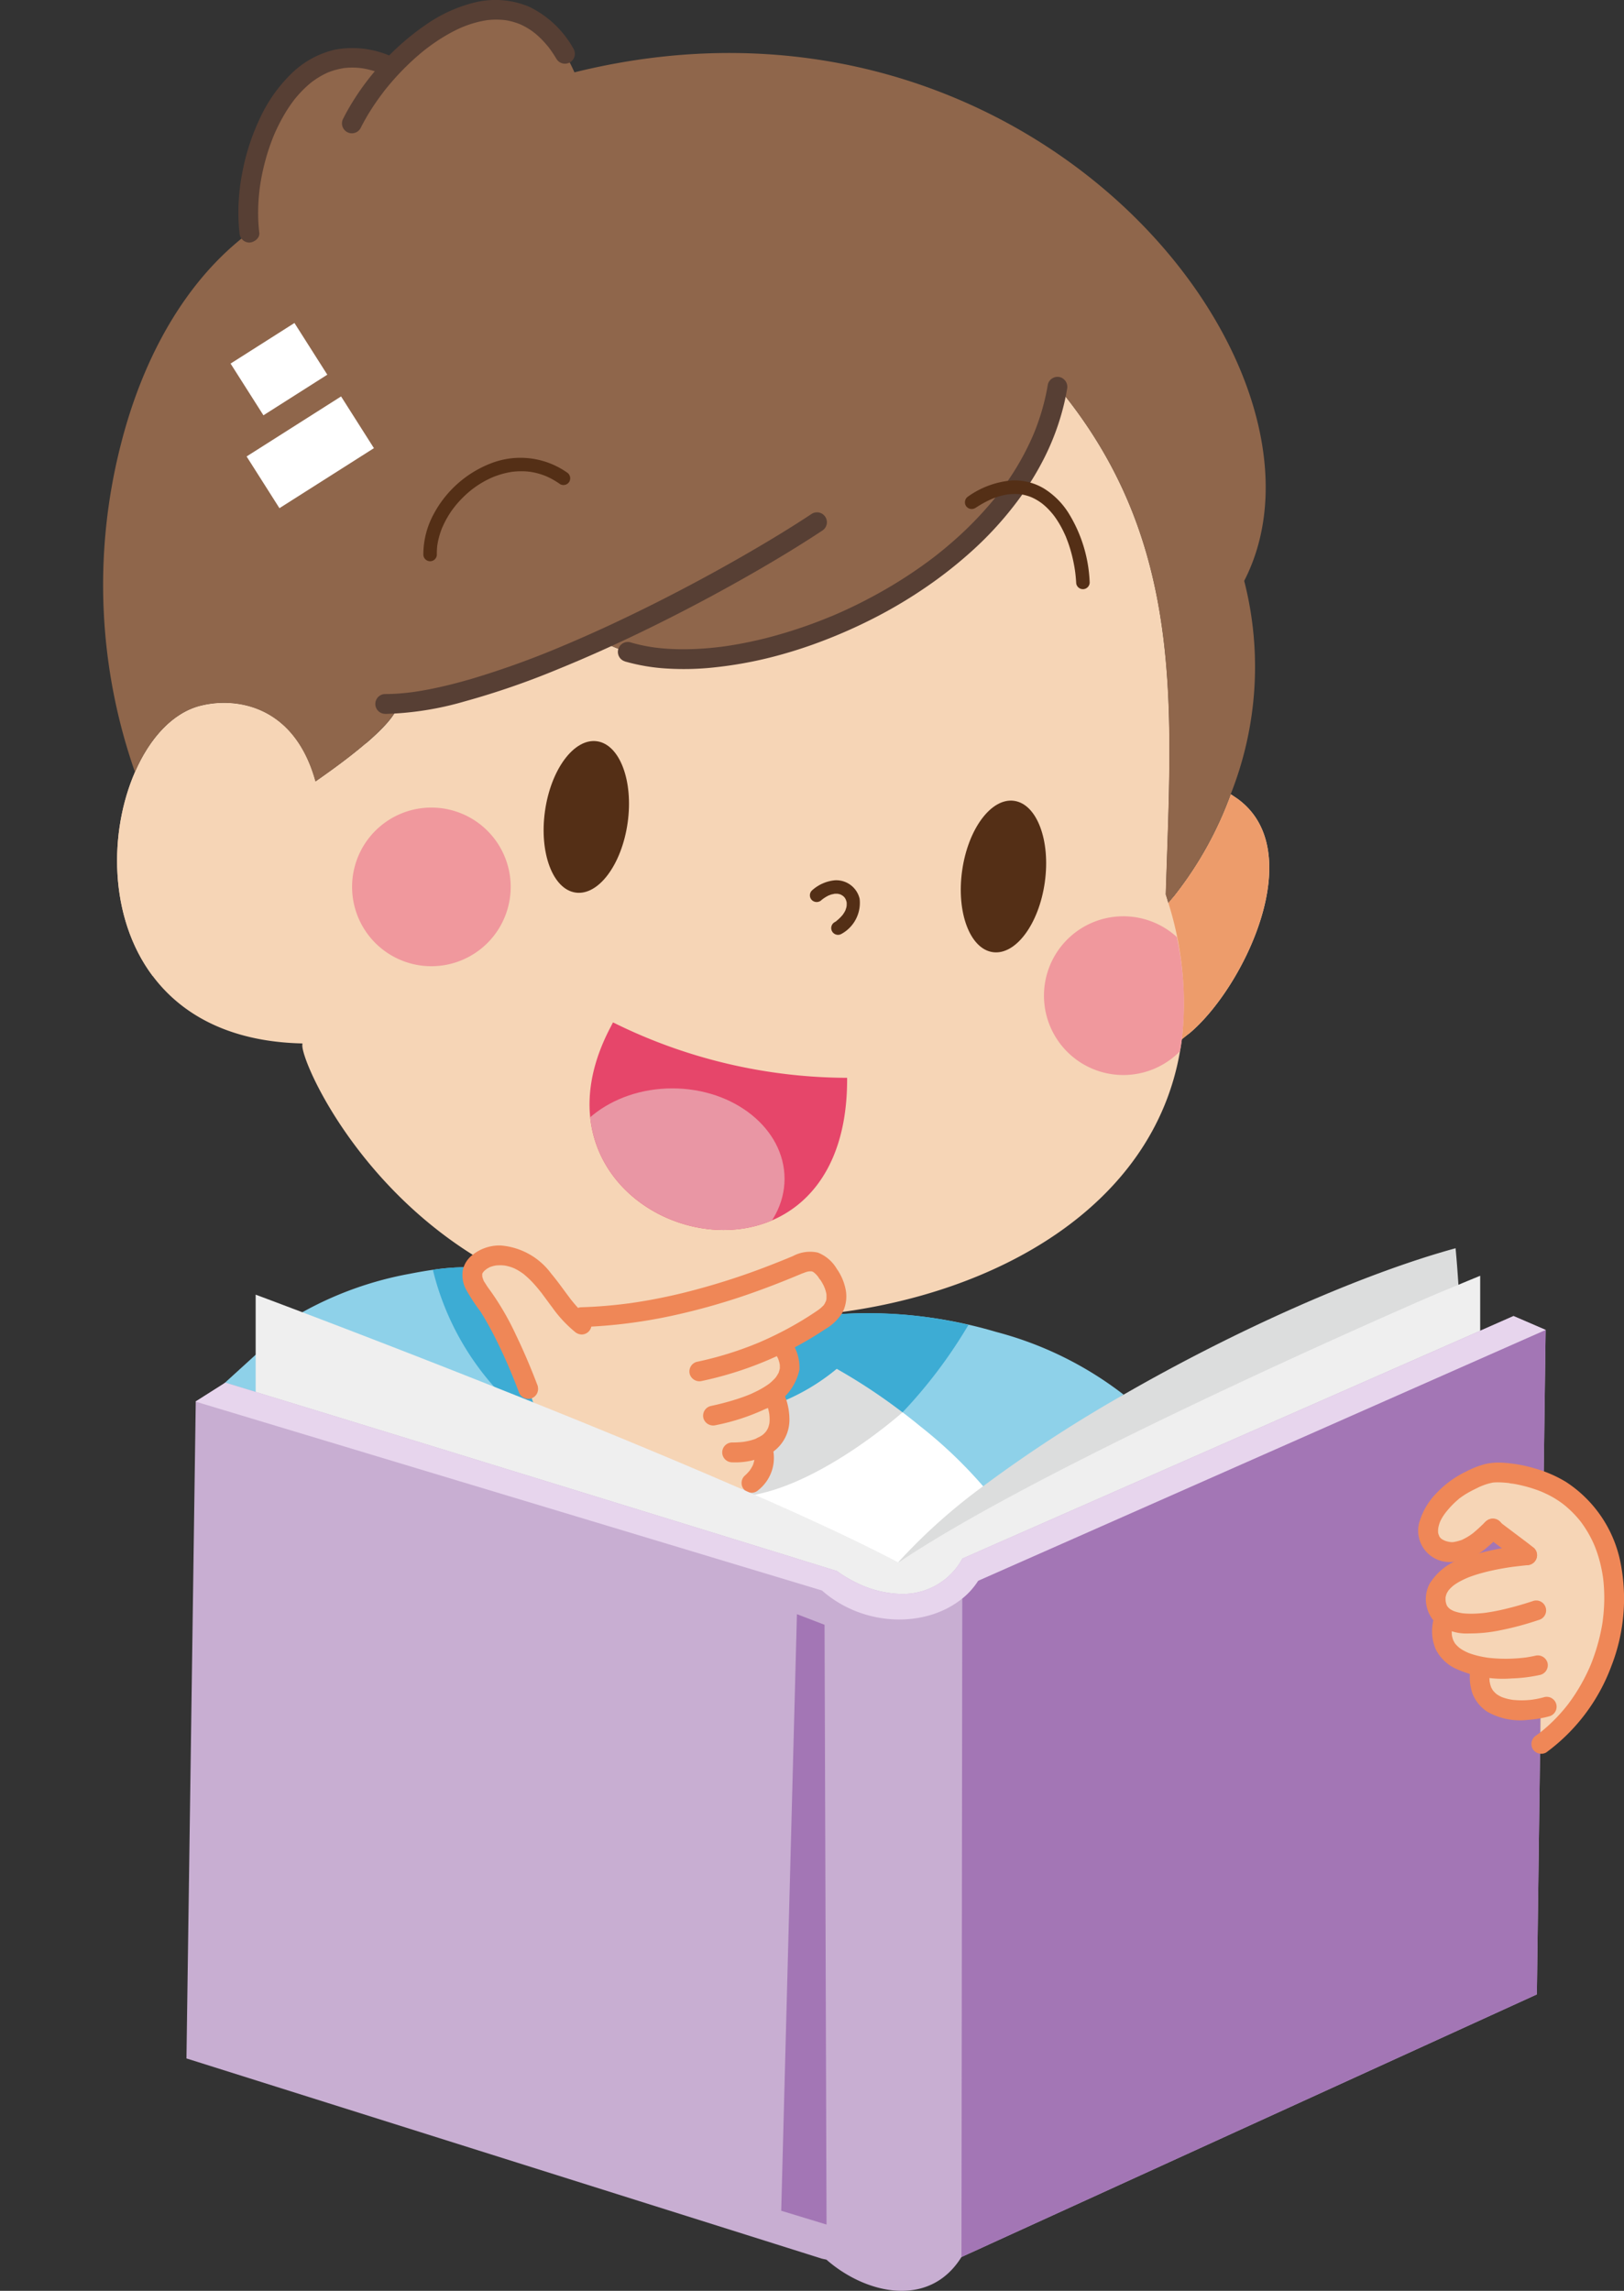 <svg xmlns="http://www.w3.org/2000/svg" xmlns:xlink="http://www.w3.org/1999/xlink" width="120.151" height="169.449" viewBox="0 0 120.151 169.449"><rect x="0" y="0" width="120.151" height="169.449" fill="#333333" stroke="none"/><defs><clipPath id="a"><rect width="120.151" height="169.449" fill="none"/></clipPath><clipPath id="b"><path d="M72.143,396.428c-2.021.525-3.719,2.392-4.806,4.891-1.92,4.386-1.976,10.711,1.305,15.085a13.792,13.792,0,0,0,15.794-17.22c-1.537,1.318-3.329,2.542-3.744,2.837-1.258-4.561-4.309-5.817-6.77-5.817a7.089,7.089,0,0,0-1.778.224" transform="translate(-66.011 -396.204)" fill="none"/></clipPath><radialGradient id="c" cx="0.612" cy="0.296" r="0.559" gradientTransform="matrix(0, 1, 0.952, 0, -4.791, 5.021)" gradientUnits="objectBoundingBox"><stop offset="0" stop-color="#efa89a"/><stop offset="0.566" stop-color="#f3c4ab"/><stop offset="1" stop-color="#f6d5b6"/></radialGradient><clipPath id="e"><path d="M333.99,576.657c-8.108,15.276,17.6,22.705,17.474,3.8a39.145,39.145,0,0,1-17.32-4.1Z" transform="translate(-332.408 -576.356)" fill="none"/></clipPath></defs><g transform="translate(0 0.004)"><g transform="translate(0 -0.004)"><g transform="translate(0 0)" clip-path="url(#a)"><path d="M430.2,776.868a48.111,48.111,0,0,0-6.712,6.018c-3-1.582-7.375-3.287-11.858-5.238-.008,0-.008-.008-.015-.008a46.086,46.086,0,0,0-.856-5.979,45.633,45.633,0,0,0,7.831-3.989,52.732,52.732,0,0,1,6.681,4.505,31.613,31.613,0,0,1,4.93,4.691" transform="translate(-356.859 -666.941)" fill="#fff"/><path d="M411.628,777.648c-.008,0-.008-.008-.016-.008a46.063,46.063,0,0,0-.856-5.979,45.63,45.63,0,0,0,7.831-3.989,50.824,50.824,0,0,1,5.335,3.477c-.807.752-7.032,6.1-12.294,6.5" transform="translate(-356.859 -666.941)" fill="#dcdddd"/><path d="M455.772,746.2c-3.495,2.538-6.974,4.953-10,7.237a33.625,33.625,0,0,0-5.038-4.891,44.077,44.077,0,0,0-6.187-4.259,15.623,15.623,0,0,1-4.413,2.577c-.008-.046-1.088-.471-1.211-.748,1.211-.849,2.538-1.566.725-4,1.026-.494,2.8-1.628,2.816-1.643a33.324,33.324,0,0,1,13.879,1.088,26.3,26.3,0,0,1,9.428,4.637" transform="translate(-372.643 -643.041)" fill="#8ed1e9"/><path d="M148.7,731.354l-24.75-8.17,6.1-5.555A25.829,25.829,0,0,1,138,714.783c.594-.116,1.165-.216,1.705-.293a17.182,17.182,0,0,1,3.086-.185c0,.123,4.266,8.224,5.084,10.562a14.8,14.8,0,0,1,.447,1.79c.116.6.2,1.188.255,1.736a23.045,23.045,0,0,1,.116,2.963" transform="translate(-107.683 -620.564)" fill="#8ed1e9"/><path d="M252.686,726.655a20.2,20.2,0,0,1-8.618-12.167,17.187,17.187,0,0,1,3.086-.185c0,.124,4.266,8.224,5.084,10.562a14.8,14.8,0,0,1,.447,1.79" transform="translate(-212.043 -620.563)" fill="#3dacd4"/><path d="M439.419,747.511a41.724,41.724,0,0,0-4.87-3.223,15.622,15.622,0,0,1-4.413,2.577c-.008-.046-1.088-.471-1.211-.748,1.211-.849,2.538-1.566.725-4,1.026-.494,2.8-1.628,2.816-1.643a32.2,32.2,0,0,1,11.827.566,36.06,36.06,0,0,1-4.874,6.468" transform="translate(-372.643 -643.041)" fill="#3dacd4"/><path d="M145.334,265.739c-.062.046-.316.247-.517.409-.039.3-.085.594-.139.887-1.96,11.387-13.439,17.968-25.953,19.411a1.646,1.646,0,0,0,.324-.4,2.6,2.6,0,0,0-.548-2.754,1.767,1.767,0,0,0-.81-.656,2.092,2.092,0,0,0-1.4.231,44.184,44.184,0,0,1-16.495,3.85A15.729,15.729,0,0,1,98.411,285c-.054-.069-.108-.147-.162-.216a7.2,7.2,0,0,0-2.361-2.268,2.971,2.971,0,0,0-2.862-.008c-9.25-5.47-13.285-14.581-13.285-15.9l.008-.147c-13.64-.293-15.553-12.83-12.382-20.074,1.088-2.5,2.785-4.367,4.806-4.891,2.507-.656,6.959-.17,8.548,5.593.748-.532,5.971-4.081,6.11-5.763,4.027-.286,9.551-2.237,14.982-4.691,8.132,4.945,31.292-3.626,33.8-18.763,9.566,11.518,8.432,23.824,8.016,37.572.069.208.131.417.185.617.208-.247.4-.471.432-.509a26.956,26.956,0,0,0,4.189-7.522c.131.085.386.262.471.316,5.4,3.865.463,14.064-3.572,17.4" transform="translate(-57.375 -189.28)" fill="#f6d5b6"/><path d="M663.822,448.025c5.4,3.865.463,14.064-3.572,17.4-.062.046-.316.247-.517.409a24.5,24.5,0,0,0-1-10.091c.208-.247.4-.471.432-.509a26.959,26.959,0,0,0,4.189-7.522c.131.085.386.262.471.316" transform="translate(-572.295 -388.962)" fill="#ed9c6b"/></g></g><g transform="translate(8.662 51.984)"><g clip-path="url(#b)"><rect width="25.88" height="24.648" transform="translate(-6.025 20.058) rotate(-74.998)" fill="url(#c)"/></g></g><g transform="translate(0 -0.004)"><g transform="translate(0 0)" clip-path="url(#a)"><path d="M292.44,708.846a1.766,1.766,0,0,0-.81-.656,2.094,2.094,0,0,0-1.4.232,44.184,44.184,0,0,1-16.495,3.85,15.755,15.755,0,0,1-1.389-1.72c-.054-.069-.108-.147-.162-.216a7.2,7.2,0,0,0-2.361-2.268,2.97,2.97,0,0,0-2.862-.008,1.812,1.812,0,0,0-.247.177,1.24,1.24,0,0,0-.293.339.775.775,0,0,0-.092.177c-.27.656.208,1.366.633,1.936a34.045,34.045,0,0,1,3.8,7.877,72.423,72.423,0,0,0,15.453,6.427c.694-.309,2.152-1.574,1.474-3.14,1.111-.532,1.6-1.582,1.119-3.194a.848.848,0,0,0-.039-.131c-.015-.039-.139-.363-.262-.64,1.211-.849,1.79-2.037.548-3.68a24.486,24.486,0,0,0,2.962-1.7.132.132,0,0,0,.039-.031,3.609,3.609,0,0,0,.609-.478,1.642,1.642,0,0,0,.324-.4,2.6,2.6,0,0,0-.548-2.754" transform="translate(-231.318 -614.834)" fill="#f6d5b6"/><path d="M266.3,712.507c-.483-1.278-1.015-2.541-1.608-3.772a20.428,20.428,0,0,0-1.891-3.276c-.094-.127-.187-.253-.274-.385-.047-.071-.093-.144-.137-.218a.967.967,0,0,1-.145-.274c0,.016.056.155.01.023-.012-.034-.025-.068-.035-.1s-.02-.068-.029-.1c0-.015-.028-.183-.015-.057s.012-.15,0-.161c.012.018-.041.173,0,.04q.009-.039.021-.077.026-.077-.025.049c-.017-.008.168-.255.086-.155-.064.078.014-.012.031-.03q.047-.05.1-.1a.506.506,0,0,0,.078-.067c-.045.077-.1.072-.034.027s.132-.088.2-.127c.035-.019.07-.037.105-.055.136-.066-.02.013-.023.007s.163-.058.179-.063q.1-.031.208-.054l.094-.018c.171-.03-.076,0,0,0a4.033,4.033,0,0,1,.412-.014c.015,0,.244.015.244.018s-.191-.032-.049-.006c.048.009.1.016.145.026a3.394,3.394,0,0,1,.4.109c.069.023.137.056.207.077-.157-.046-.084-.037-.04-.015s.088.042.131.064a4.3,4.3,0,0,1,.417.247c.06.04.117.082.176.123.145.1-.085-.071,0,0l.1.085a6.924,6.924,0,0,1,.714.7q.191.213.369.437l.068.085c.019.025.142.163.02.024.059.068.11.144.164.216.23.306.453.616.684.921a9.287,9.287,0,0,0,1.659,1.793.8.8,0,0,0,.518.215.733.733,0,0,0,.518-1.251,6.47,6.47,0,0,1-.8-.737c-.12-.13-.236-.264-.348-.4q-.071-.086-.141-.174c-.035-.044-.071-.087-.1-.132.073.1.021.027-.022-.03-.451-.593-.875-1.206-1.355-1.776a5.149,5.149,0,0,0-3.736-2.084,3.2,3.2,0,0,0-2.126.728,1.939,1.939,0,0,0-.676,1.074,2.279,2.279,0,0,0,.2,1.387,13.328,13.328,0,0,0,1.092,1.68c.355.559.678,1.14.982,1.728.367.711.706,1.436,1.026,2.168q.067.153.132.306l.043.1c.066.154-.047-.114.012.027q.115.275.227.551.214.528.415,1.062a.749.749,0,0,0,.9.512.741.741,0,0,0,.512-.9" transform="translate(-226.504 -609.959)" fill="#ef8757"/><path d="M323.106,711.067a37.849,37.849,0,0,0,6.662-.831,48.732,48.732,0,0,0,6.341-1.831c1.046-.376,2.079-.785,3.1-1.212.118-.049.236-.1.356-.14a1.6,1.6,0,0,1,.394-.109s-.143.011-.053.007c.028,0,.056-.005.085-.006h.085c.029,0,.144-.01.043,0-.08.008-.02,0,.014.008s.054.018.08.025c.086.02-.062-.022-.054-.024s.1.053.113.064a.677.677,0,0,0,.065.043c-.006,0-.1-.091-.045-.034s.092.082.136.126.073.078.108.118l.052.061c.066.08.029.068,0,0a2.006,2.006,0,0,0,.2.279q.1.156.187.321.037.071.071.143c.006.012.022.067.033.072-.04-.021-.048-.123-.013-.029a3.519,3.519,0,0,1,.112.347q.019.075.034.15c0,.025.008.05.013.075.02.1-.01-.146-.007-.045s0,.231,0,.347c0,.08.011-.069.012-.073a.539.539,0,0,0-.013.073,1.623,1.623,0,0,1-.042.167c-.007.023-.017.047-.024.07-.02.075.022-.054.027-.059-.041.036-.067.134-.1.182-.014.023-.031.044-.044.067-.04.072.034-.039.035-.041a.694.694,0,0,1-.124.14c-.037.039-.076.076-.116.112l-.061.053c-.005,0-.14.108-.052.045s-.056.041-.078.056q-.077.055-.155.108-.165.112-.332.221-.329.215-.664.419-.671.409-1.366.775t-1.411.69l-.346.153c-.053.023-.106.049-.16.069.023-.008.141-.059.014-.006l-.107.045q-.363.15-.731.288a25.5,25.5,0,0,1-3,.924q-.382.092-.766.173a.738.738,0,0,0-.512.9.75.75,0,0,0,.9.512,26.392,26.392,0,0,0,6.289-2.191,25.343,25.343,0,0,0,2.819-1.63A3.663,3.663,0,0,0,342.4,710a2.644,2.644,0,0,0,.223-1.777,3.971,3.971,0,0,0-.644-1.464,2.83,2.83,0,0,0-1.4-1.2,2.682,2.682,0,0,0-1.841.258q-.79.331-1.588.641a52.271,52.271,0,0,1-6.555,2.089c-1.117.272-2.244.5-3.379.677l-.392.059-.211.03-.091.013c-.092.013.128-.017-.017,0-.282.036-.564.07-.847.1q-.849.091-1.7.139-.427.024-.854.037a.733.733,0,1,0,0,1.466" transform="translate(-280.072 -612.908)" fill="#ef8757"/><path d="M401.555,753.219a4.571,4.571,0,0,1,.3.459c.037.067.073.135.106.2.015.031.075.17.023.045s0,.012.015.043a2.682,2.682,0,0,1,.111.409c.026.133.011-.051-.009-.074.011.013.007.072.008.089a1.888,1.888,0,0,1,0,.2c0,.029,0,.057-.005.085-.009.142,0-.084.013-.083s-.036.178-.039.191q-.021.08-.049.159c0,.009-.022.076-.03.078s.075-.163.047-.111c-.011.02-.019.042-.03.063a2.563,2.563,0,0,1-.189.315c-.066.1.013-.019.045-.055-.019.022-.036.046-.055.068-.041.05-.084.1-.129.144a3.586,3.586,0,0,1-.292.274l-.086.07c-.089.074.142-.1.047-.036-.057.041-.114.084-.173.124a6.64,6.64,0,0,1-.768.449q-.207.1-.419.2l-.1.043c-.142.062.134-.055.025-.011l-.219.088c-.292.114-.588.216-.887.31-.607.191-1.224.347-1.845.48a.738.738,0,0,0-.512.9.75.75,0,0,0,.9.512,16.065,16.065,0,0,0,3.683-1.2,3.978,3.978,0,0,0,2.517-2.9,3.34,3.34,0,0,0-.743-2.275.8.8,0,0,0-.438-.337.749.749,0,0,0-.565.074.741.741,0,0,0-.263,1" transform="translate(-344.415 -653.428)" fill="#ef8757"/><path d="M410.474,784.421a5.443,5.443,0,0,1,.2.71c.011.055.021.11.03.166,0,.027.007.055.012.081,0-.007-.021-.195-.011-.075.008.1.018.2.019.306a2.847,2.847,0,0,1-.01.288c0,.034-.02.187,0,.039s-.008.032-.016.068a2.178,2.178,0,0,1-.064.234c-.013.04-.03.079-.044.118-.028.08.077-.164.037-.089-.012.023-.022.047-.033.07a2,2,0,0,1-.115.2c-.017.025-.114.154-.023.037s-.017.018-.04.043a2.132,2.132,0,0,1-.163.163c-.031.028-.065.053-.1.081-.05.047.1-.071.086-.066a.569.569,0,0,0-.078.056c-.148.1-.309.17-.465.257,0,0,.184-.074.079-.033l-.049.019c-.045.017-.089.033-.135.049q-.149.051-.3.09-.169.043-.342.075l-.159.026c-.12.02.065-.008.073-.009-.034,0-.069.009-.1.012a7.449,7.449,0,0,1-.812.043.733.733,0,1,0,0,1.466,5.393,5.393,0,0,0,2.887-.685,2.909,2.909,0,0,0,1.351-2.369,4.747,4.747,0,0,0-.3-1.76.733.733,0,1,0-1.413.39" transform="translate(-353.784 -680.682)" fill="#ef8757"/><path d="M418.914,810.912a2.334,2.334,0,0,1,.126.384c.008.037.014.073.022.11.022.108,0-.05-.008-.064.026.037.01.148.01.192,0,.063,0,.125-.009.187-.008.113.014-.069.011-.073s-.012.069-.014.08a2.41,2.41,0,0,1-.1.345c-.036.1.031-.056.029-.065,0,.013-.027.059-.033.071-.025.053-.053.1-.082.156a3.167,3.167,0,0,1-.18.276c-.072.1.09-.11.033-.043l-.048.058q-.054.064-.112.125c-.074.079-.152.153-.233.225a.737.737,0,0,0,0,1.036.75.75,0,0,0,1.036,0,3.04,3.04,0,0,0,.968-3.39.808.808,0,0,0-.337-.438.733.733,0,0,0-1,.263.7.7,0,0,0-.074.565" transform="translate(-363.248 -703.701)" fill="#ef8757"/><path d="M523.069,714.482c8.317-4.791,17.667-8.942,24.564-10.832.131,1.35.231,3.008.231,3.008-.895.37-30.581,14.589-41.452,20.244-.008-.008-.015-.008-.023-.015a42.322,42.322,0,0,1,6.3-5.64,100.9,100.9,0,0,1,10.384-6.766" transform="translate(-439.943 -611.32)" fill="#dcdddd"/><path d="M191.677,740.373c.008.008.015.008.023.015,10.045-6.781,33.946-17.328,39.2-19.619.339-.147,1.358-.571,2.253-.941.849-.355,1.589-.656,1.589-.656v5.1l-36.584,15.866s-.864.386-1.728.764a4.792,4.792,0,0,1-4.482,2.615,10.07,10.07,0,0,1-3.395-.849,9.384,9.384,0,0,1-1.412-.849c-1.543-.478-2.723-.841-2.723-.841s-.339-.108-.957-.3c-5.107-1.574-29.255-9.071-39.315-12.141v-7.969s1.281.478,3.449,1.3c3.742,1.42,10.122,3.873,17.081,6.666,5.115,2.052,10.539,4.289,15.453,6.427,4.49,1.952,8.548,3.827,11.549,5.408" transform="translate(-125.231 -624.805)" fill="#efefef"/><path d="M205.69,742.886l-.648,49.152-40.426,18.446-.671.309c-.4.185-.941.424-1.474.671-2.384,3.834-7.09,2.739-9.991.193-.154-.031-.324-.069-.324-.069l-.44-.139-46.583-14.674s.494-34.833.687-48.581a.011.011,0,0,1,0-.015l2.191-1.389,2.245.687c10.06,3.07,34.208,10.523,39.315,12.1.617.193.957.3.957.3s1.18.363,2.723.841a9.387,9.387,0,0,0,1.412.849,7.826,7.826,0,0,0,3.387.849h.008a5.005,5.005,0,0,0,4.482-2.615c.864-.378,1.728-.764,1.728-.764l39.045-17.174Z" transform="translate(-91.338 -644.516)" fill="#c8aed2"/><path d="M443.836,955.088l-.147-44.363-2.044-.785-1.162,44.127Z" transform="translate(-382.685 -790.542)" fill="#a376b5"/><path d="M585.326,749.68l-.648,49.152-40.426,18.447-.671.309c-.4.185-.941.424-1.474.671l.062-48.712a5.47,5.47,0,0,0,1.173-1.312Z" transform="translate(-470.975 -651.31)" fill="#a376b5"/><path d="M210.134,742.886,168.15,761.441a5.475,5.475,0,0,1-1.173,1.311c-2.677,2.191-7.29,2.131-10.384-.592l-46.329-13.966-.015-.008.015-.008,2.191-1.389,2.245.687c10.06,3.07,34.208,10.523,39.315,12.1.617.193.957.3.957.3s1.18.363,2.723.841a9.389,9.389,0,0,0,1.412.849,7.826,7.826,0,0,0,3.387.849h.008a5.005,5.005,0,0,0,4.482-2.615c.864-.378,1.728-.764,1.728-.764L205.3,742.948l2.461-1.088Z" transform="translate(-95.783 -644.516)" fill="#e7d5ed"/><path d="M815.247,831.437a7.381,7.381,0,0,0-1.435-.733,9.935,9.935,0,0,0-3.487-.7,5.385,5.385,0,0,0-2.284.764,6.372,6.372,0,0,0-2.214,1.99c-.764,1.08-.918,2.7.733,3.078a2.062,2.062,0,0,0,.841.023,5.262,5.262,0,0,0,2.631-1.69c.594.478,1.975,1.481,2.569,1.952-4.536.448-7.075,1.628-6.743,3.6a1.449,1.449,0,0,0,.633,1c-.039.139-.085.286-.093.309-.532,2.068.957,3.009,2.77,3.341-.023.147-.039.309-.046.347-.386,2.978,2.669,3.117,4.467,2.746l-.031,2.623h.069c6.156-4.405,7.53-14.7,1.62-18.647" transform="translate(-699.61 -721.093)" fill="#f6d5b6"/><path d="M804.67,828.822c-.28.273-.561.546-.863.795a.74.74,0,0,1-.1.082c.16-.088.021-.016-.016.011q-.1.077-.212.148a4.5,4.5,0,0,1-.54.3c-.122.059.021,0,.032-.013a.556.556,0,0,1-.146.054c-.083.029-.167.054-.253.075q-.078.02-.157.035l-.053.01q-.127.02.014,0a.972.972,0,0,1-.364,0c-.188,0,.095.028-.015,0-.044-.012-.091-.018-.135-.029-.081-.02-.159-.045-.238-.073s-.078-.073.038.018a.8.8,0,0,0-.108-.054c-.067-.036-.127-.085-.193-.122.168.094.09.072.037.024l-.051-.048c-.024-.024-.046-.05-.07-.076-.091-.1.1.154.033.042-.029-.047-.06-.092-.085-.141-.046-.088.005-.087.019.056a.509.509,0,0,0-.033-.092,1.5,1.5,0,0,1-.042-.159c-.013-.063-.01-.174,0,.063,0-.034-.007-.067-.009-.1a2.76,2.76,0,0,1,.013-.379c-.02.271,0,.02.018-.051s.029-.118.047-.176.038-.117.059-.175.083-.165-.018.037c.017-.033.03-.068.046-.1a3.261,3.261,0,0,1,.2-.362c.037-.057.076-.113.115-.169s.064-.087.1-.131c.087-.12-.085.1.034-.043a6.573,6.573,0,0,1,.834-.866,2.024,2.024,0,0,1,.206-.169c-.159.1-.007.007.022-.014l.087-.062a5.676,5.676,0,0,1,.547-.34c.18-.1.363-.191.547-.281.1-.048.2-.1.3-.14,0,0,.182-.076.077-.034s.115-.044.134-.051a4.045,4.045,0,0,1,.622-.179.474.474,0,0,1,.115-.02l-.079.01.117-.012c.1-.008.2-.009.3-.008.155,0,.311.008.466.02q.112.009.224.02l.137.015c.08.01.145.056-.009,0a1.644,1.644,0,0,0,.285.044l.242.044q.272.053.542.121a10.483,10.483,0,0,1,1.138.354c.081.031.161.063.242.095.161.063-.109-.049-.008,0l.118.052q.279.125.548.27a7.074,7.074,0,0,1,.823.527l.077.057c.078.056-.151-.12-.042-.033.054.043.109.087.163.131q.167.138.326.285a7.907,7.907,0,0,1,.572.587q.134.153.26.312c.121.153-.1-.129.02.027q.066.089.13.179a8.558,8.558,0,0,1,.818,1.439c.025.056.109.264.014.029.023.057.047.114.07.172q.082.207.155.419.133.39.234.79t.171.815q.016.094.03.188c.006.038.011.076.017.114.022.147-.024-.19-.006-.043s.033.28.046.421a12.286,12.286,0,0,1,.031,1.734q-.023.446-.077.889c-.008.063-.046.3,0,.042-.011.066-.019.132-.029.2q-.036.238-.081.474a14.1,14.1,0,0,1-.442,1.723q-.139.427-.3.844c-.028.07-.056.139-.084.208-.02.048-.069.147.018-.043-.017.037-.032.075-.049.113q-.09.206-.187.41a13.808,13.808,0,0,1-.9,1.61q-.247.379-.518.74l-.062.082c-.059.08.117-.149.027-.035l-.128.161q-.155.192-.317.377a12.165,12.165,0,0,1-1.287,1.27c-.115.1-.233.192-.352.286s.114-.085.034-.026l-.082.062q-.1.074-.2.146a.75.75,0,0,0-.263,1,.742.742,0,0,0,1,.263,13.922,13.922,0,0,0,4.821-6.391,13.69,13.69,0,0,0,.69-7.585,9.265,9.265,0,0,0-4.051-6.039,9.416,9.416,0,0,0-2.334-1.006,10.532,10.532,0,0,0-2.381-.415,4.419,4.419,0,0,0-1.3.112,6.9,6.9,0,0,0-1.389.553,7.327,7.327,0,0,0-2.162,1.577,5.079,5.079,0,0,0-1.219,1.973,2.32,2.32,0,0,0,2.375,3.126,4.3,4.3,0,0,0,2.63-1.125c.31-.253.6-.532.883-.812a.733.733,0,1,0-1.036-1.036" transform="translate(-694.763 -716.266)" fill="#ef8757"/><path d="M836.2,857.408c.458.368.931.718,1.4,1.071q.359.27.717.54l.157.119c.054.042.238.184.022.016.089.07.179.139.268.21a.793.793,0,0,0,.518.215.733.733,0,0,0,.518-1.251c-.458-.368-.931-.718-1.4-1.071q-.359-.27-.717-.54l-.157-.119c-.054-.042-.238-.184-.022-.016-.089-.07-.179-.139-.268-.21a.793.793,0,0,0-.518-.215.733.733,0,0,0-.518,1.251" transform="translate(-726.295 -743.816)" fill="#ef8757"/><path d="M811.463,871.052a18.32,18.32,0,0,0-4.665.933,4.4,4.4,0,0,0-2.574,1.946,2.487,2.487,0,0,0,.322,2.706,3.56,3.56,0,0,0,2.624.94,11,11,0,0,0,2.288-.231,22.437,22.437,0,0,0,2.857-.765.733.733,0,1,0-.39-1.413,23.874,23.874,0,0,1-2.466.686c-.342.074-.687.135-1.034.186-.161.024.18-.022.021,0l-.085.01q-.125.015-.25.027c-.144.013-.289.024-.434.031a6.784,6.784,0,0,1-.774-.005l-.159-.013-.092-.01c-.125-.011.18.027.09.013-.108-.017-.216-.034-.323-.059-.09-.02-.179-.044-.267-.072-.043-.014-.086-.029-.129-.045l-.045-.017c-.105-.038.2.093.066.028-.068-.032-.135-.065-.2-.1q-.055-.033-.108-.069l-.034-.024c-.118-.078.143.122.067.052-.049-.045-.1-.087-.146-.135-.027-.028-.051-.058-.077-.087s-.052-.115.08.1c-.013-.022-.03-.041-.044-.062-.035-.053-.064-.108-.094-.164-.078-.148.063.173.025.062-.014-.039-.028-.078-.04-.118-.019-.063-.031-.126-.044-.19-.033-.164.015.213,0,.027,0-.055-.007-.109-.007-.164s0-.082,0-.123c.005-.076.048-.222-.011.05.019-.091.034-.18.062-.269.013-.042.031-.082.044-.124-.077.244-.05.115-.015.043a1.956,1.956,0,0,1,.145-.244l.037-.052c.066-.1-.129.155-.051.067.029-.033.056-.067.086-.1a2.714,2.714,0,0,1,.215-.211c.043-.038.092-.071.133-.11,0,0-.164.121-.078.061l.073-.053c.094-.067.191-.129.29-.188.221-.131.452-.235.684-.344-.234.11.009,0,.071-.026q.119-.047.24-.089.245-.087.495-.161c.351-.105.707-.194,1.065-.272.419-.091.842-.166,1.266-.23l.327-.047c.19-.027-.164.021.028,0l.169-.021q.379-.047.759-.084a.75.75,0,0,0,.733-.733.741.741,0,0,0-.733-.733" transform="translate(-698.474 -756.754)" fill="#ef8757"/><path d="M807.644,907.894a3.426,3.426,0,0,0,.1,2.4,3.128,3.128,0,0,0,1.405,1.4,8.42,8.42,0,0,0,4.226.757,11.146,11.146,0,0,0,2.125-.267.739.739,0,0,0,.512-.9.749.749,0,0,0-.9-.512c-.247.058-.5.1-.749.138-.107.016.22-.028.073-.01l-.1.012-.227.025q-.23.023-.46.036a11.423,11.423,0,0,1-1.945-.041l-.112-.013c-.173-.02.134.02.035.005s-.169-.025-.253-.04q-.234-.04-.464-.094c-.154-.037-.307-.079-.459-.127q-.107-.034-.212-.073l-.1-.037-.041-.016c-.117-.043.18.081.068.029-.129-.06-.257-.119-.381-.189q-.09-.051-.176-.108l-.078-.053c-.029-.02-.154-.115-.033-.022s-.046-.041-.078-.069q-.077-.07-.148-.146c-.023-.025-.046-.051-.068-.077-.009-.01-.016-.02-.025-.03-.069-.075.078.1.067.088a.656.656,0,0,1-.116-.169c-.038-.062-.072-.127-.1-.192-.008-.015-.013-.033-.022-.047-.035-.055.072.195.039.091-.011-.033-.025-.066-.036-.1a2.124,2.124,0,0,1-.059-.221c0-.009-.022-.123-.022-.123s.022.21.015.111c0-.019,0-.038-.006-.057a2.932,2.932,0,0,1,.008-.535c.014-.149-.03.18,0,.03.009-.051.018-.1.028-.153.022-.107.05-.214.081-.319a.733.733,0,0,0-1.414-.39" transform="translate(-701.523 -788.302)" fill="#ef8757"/><path d="M828.845,935.7a3.837,3.837,0,0,0,.1,2,2.834,2.834,0,0,0,1.112,1.38,4.908,4.908,0,0,0,3,.6,7.89,7.89,0,0,0,1.575-.262.733.733,0,1,0-.39-1.413q-.264.074-.534.125c-.1.019-.2.035-.3.05-.169.026.2-.024.026,0l-.173.019a6.361,6.361,0,0,1-1.327,0l-.075-.009c-.091-.01.213.033.09.012l-.148-.024c-.117-.021-.233-.047-.348-.078q-.14-.038-.278-.088l-.081-.031c-.116-.042.181.083.07.03-.051-.025-.1-.047-.153-.073a2.481,2.481,0,0,1-.24-.142l-.068-.048c-.1-.064.137.112.071.056-.045-.039-.092-.076-.135-.118-.067-.064-.125-.135-.187-.2.173.192.055.072.016.012s-.066-.106-.095-.16l-.033-.065c-.078-.153.053.152.014.039-.02-.058-.042-.115-.06-.174s-.034-.124-.047-.186c-.006-.027-.01-.054-.016-.081-.032-.159.017.178,0,.043a3.554,3.554,0,0,1-.018-.44q0-.12.015-.24c0-.041.013-.084.013-.125,0,.232-.005.042.005-.021a.751.751,0,0,0-.512-.9.742.742,0,0,0-.9.512" transform="translate(-720.016 -812.464)" fill="#ef8757"/><path d="M142.644,47.746a25.561,25.561,0,0,1-1,15.777,26.954,26.954,0,0,1-4.189,7.522c-.031.039-.224.262-.432.509-.054-.2-.116-.409-.185-.617.417-13.748,1.551-26.053-8.016-37.572-2.507,15.137-25.668,23.708-33.8,18.763-5.431,2.453-10.955,4.405-14.982,4.691-.139,1.682-5.362,5.231-6.11,5.763-1.589-5.763-6.041-6.249-8.548-5.593-2.021.525-3.719,2.392-4.806,4.891a41.826,41.826,0,0,1-1-24.395c1.643-6.372,4.806-12.035,9.459-15.507C68.3,15.96,72.384,6.347,79.551,9.765c4.043-4.328,10.269-7.051,13.54.363,16.664-4.128,30.96,1.18,40.172,9.5,9.389,8.494,13.486,20.136,9.381,28.113" transform="translate(-50.592 -4.777)" fill="#8f664b"/><rect width="8.282" height="4.533" transform="matrix(0.844, -0.536, 0.536, 0.844, 18.245, 33.763)" fill="#fff"/><rect width="5.599" height="4.532" transform="translate(17.059 26.894) rotate(-32.438)" fill="#fff"/><path d="M348.783,233.43a14.332,14.332,0,0,0,3.212.532,20.757,20.757,0,0,0,3.5-.1,29.938,29.938,0,0,0,3.957-.7,34.2,34.2,0,0,0,3.932-1.235,38,38,0,0,0,4.048-1.812,34.774,34.774,0,0,0,3.725-2.242,31.929,31.929,0,0,0,3.5-2.789,25.575,25.575,0,0,0,2.877-3.124,21.57,21.57,0,0,0,2.308-3.635,18.439,18.439,0,0,0,1.456-4.02q.115-.5.2-1a.751.751,0,0,0-.512-.9.742.742,0,0,0-.9.512,16.832,16.832,0,0,1-.462,2.006q-.144.486-.316.963-.089.247-.186.491-.045.113-.091.226l-.043.1c-.01.024-.038.09.008-.018s0-.012-.007.016a19.837,19.837,0,0,1-2,3.559q-.153.218-.312.432l-.149.2-.069.091-.046.061c.011-.015.1-.135.044-.058-.213.272-.43.54-.654.8q-.683.8-1.431,1.546t-1.565,1.443q-.4.345-.819.676l-.2.159-.109.085.07-.054-.078.06q-.212.162-.426.32a33.948,33.948,0,0,1-3.607,2.322q-.937.524-1.9.991-.484.234-.975.454-.24.107-.481.211l-.107.046-.071.03.086-.036-.25.1a35.11,35.11,0,0,1-3.905,1.351,30.147,30.147,0,0,1-3.793.813l-.221.031c-.116.016.2-.025.043-.006l-.135.017q-.226.028-.453.053-.445.048-.892.079c-.578.04-1.157.059-1.736.051-.546-.007-1.091-.038-1.634-.1l-.187-.022-.1-.013c-.105-.013.207.029.067.009s-.252-.037-.378-.058q-.375-.063-.745-.148-.344-.08-.684-.18a.733.733,0,0,0-.39,1.413" transform="translate(-302.555 -184.506)" fill="#573f34"/><path d="M212.259,303.708a23.115,23.115,0,0,0,5.9-.93,58.617,58.617,0,0,0,6.8-2.341c2.444-.992,4.845-2.086,7.21-3.254q3.347-1.652,6.6-3.492c1.792-1.013,3.564-2.066,5.292-3.186q.262-.17.523-.343a.733.733,0,0,0-.74-1.266c-1.65,1.092-3.347,2.114-5.062,3.1q-3.17,1.821-6.437,3.466-1.727.87-3.481,1.686-.879.409-1.766.8-.436.193-.873.382l-.426.183-.213.09c.216-.092-.074.031-.123.051a64.479,64.479,0,0,1-6.835,2.469c-1.031.3-2.073.565-3.127.769q-.359.069-.72.128l-.343.053-.17.024c-.056.008-.193.024.06-.008l-.1.013c-.444.057-.889.1-1.336.12q-.31.015-.621.015a.733.733,0,1,0,0,1.466" transform="translate(-183.77 -250.9)" fill="#573f34"/><path d="M135.9,40.7a12.423,12.423,0,0,1-.08-1.789q.012-.476.055-.95.022-.241.051-.482l.014-.112c.018-.143-.014.094-.006.046.012-.081.023-.162.035-.243a16.444,16.444,0,0,1,.419-1.94q.132-.471.293-.933.082-.235.171-.467.044-.116.091-.231l.043-.106.022-.053c.034-.084-.066.153-.03.07a13.986,13.986,0,0,1,.875-1.709q.245-.4.524-.78l.064-.086.032-.042c.046-.062-.07.089-.061.078.052-.064.1-.129.154-.193q.138-.169.285-.331a8.071,8.071,0,0,1,.63-.627c.109-.1.222-.187.334-.28.036-.03-.15.113-.043.033l.08-.059q.093-.068.189-.133a6.1,6.1,0,0,1,.719-.421q.094-.047.191-.09l.089-.039c.069-.032-.118.048-.1.042s.04-.017.06-.024c.131-.051.263-.1.4-.141a6.248,6.248,0,0,1,.814-.184c.078-.013-.132.017-.113.015l.066-.008.1-.01q.109-.01.218-.017.222-.012.445-.006t.456.031l.107.012c.048,0-.192-.029-.051-.007.085.014.169.027.254.043a6.9,6.9,0,0,1,.95.257q.125.043.249.091l.116.046c.048.019.2.086,0,0a.8.8,0,0,0,.565.074.733.733,0,0,0,.175-1.34,7.059,7.059,0,0,0-4.251-.536A6.831,6.831,0,0,0,138.217,29a11.114,11.114,0,0,0-2.268,3.245,16.36,16.36,0,0,0-1.3,4,15.16,15.16,0,0,0-.257,4.024q.018.219.044.437a.8.8,0,0,0,.215.518.745.745,0,0,0,.518.215c.358-.016.782-.325.733-.733" transform="translate(-116.718 -23.496)" fill="#573f34"/><path d="M194.268,9.492a15.59,15.59,0,0,1,.952-1.64q.278-.42.579-.824l.148-.2c.029-.038.126-.152-.014.018.026-.032.051-.065.076-.1q.167-.213.34-.42a19.448,19.448,0,0,1,1.436-1.545q.38-.367.782-.712.191-.164.387-.323l.2-.156c.121-.1-.139.105-.017.013l.133-.1a13.554,13.554,0,0,1,1.707-1.1c.275-.148.556-.283.843-.407.134-.059-.169.069-.034.015l.106-.043q.106-.042.212-.081.228-.084.461-.155a7.475,7.475,0,0,1,.887-.214c.07-.012.141-.023.212-.034.14-.021-.195.023-.054.007l.106-.012q.228-.024.457-.03a6.319,6.319,0,0,1,.869.043c-.279-.03-.02,0,.045.011s.137.026.2.041q.222.049.439.118.118.037.233.081l.1.038c.177.07-.126-.057-.01-.005.155.07.307.144.455.227s.3.179.445.279c.054.037.293.232.1.069.071.06.144.115.215.176a6.928,6.928,0,0,1,.825.844l.085.1.056.071q-.1-.132-.031-.039c.065.088.13.176.193.265.131.188.255.381.373.577a.733.733,0,1,0,1.266-.74A7.477,7.477,0,0,0,206.758.5a6.433,6.433,0,0,0-4-.331,10.868,10.868,0,0,0-3.745,1.723,18.366,18.366,0,0,0-3.332,2.973,18.775,18.775,0,0,0-2.461,3.466q-.113.209-.219.422a.733.733,0,1,0,1.266.74" transform="translate(-167.6 0.004)" fill="#573f34"/><path d="M351.464,580.453c.124,18.909-25.583,11.48-17.474-3.8l.154-.3a39.144,39.144,0,0,0,17.32,4.1" transform="translate(-288.791 -500.729)" fill="#e6466a"/></g></g><g transform="translate(43.617 75.623)"><g clip-path="url(#e)"><path d="M315.845,620.223c0-3.693,3.718-6.687,8.3-6.687s8.3,2.994,8.3,6.687-3.718,6.687-8.3,6.687-8.3-2.994-8.3-6.687" transform="translate(-318.018 -608.657)" fill="#e996a4"/></g></g><g transform="translate(0 -0.004)"><g transform="translate(0 0)" clip-path="url(#a)"><path d="M457.593,497.6a.633.633,0,0,1,.086-.071c-.011.006-.088.065-.015.012.047-.034.094-.068.143-.1a2.672,2.672,0,0,1,.295-.169l.069-.032c.076-.036-.029.014-.038.016a.848.848,0,0,0,.135-.049c.094-.031.194-.04.288-.069,0,0-.137.015-.057.008l.075-.006c.037,0,.073,0,.11,0s.071,0,.107,0c.057,0,.085.036-.041-.007a.529.529,0,0,0,.067.012,2.036,2.036,0,0,1,.212.061c.068.021-.129-.061-.011,0q.052.026.1.056a.822.822,0,0,0,.087.058c-.1-.043-.086-.07-.044-.033l.039.034c.026.023.05.048.073.073l.028.031c.074.079-.041-.06-.02-.029a1.776,1.776,0,0,1,.1.167c.028.053.042.148,0-.005.011.041.029.08.041.121s.017.062.023.094.006.036.01.054c.017.086-.011-.12-.008-.057a2.2,2.2,0,0,1,0,.237c0,.016,0,.031,0,.046,0,.078-.037.033.006-.039a.507.507,0,0,0-.024.119c-.02.083-.055.16-.077.242.036-.136.027-.063.008-.022-.012.025-.024.049-.036.073-.024.046-.049.091-.077.134s-.06.09-.09.134c-.061.09.075-.089,0,0l-.061.072a2.876,2.876,0,0,1-.259.261l-.081.07-.028.023q-.064.051.014-.01a.846.846,0,0,1-.188.134.5.5,0,0,0,.506.866,2.615,2.615,0,0,0,1.346-2.6,1.774,1.774,0,0,0-1.856-1.365,2.939,2.939,0,0,0-1.676.755.5.5,0,0,0,0,.709.515.515,0,0,0,.709,0" transform="translate(-396.807 -431.03)" fill="#542f16"/><path d="M198.521,461.107a5.867,5.867,0,1,1,5.867,5.867,5.867,5.867,0,0,1-5.867-5.867" transform="translate(-172.472 -395.505)" fill="#f0989d"/><path d="M598.947,525.6c-.039.3-.085.594-.139.887a5.871,5.871,0,1,1-.232-8.448,22.941,22.941,0,0,1,.37,7.561" transform="translate(-511.509 -448.728)" fill="#f0989d"/><path d="M306.616,422.91c-.435,3.091.581,5.789,2.27,6.027s3.411-2.075,3.846-5.166-.581-5.789-2.27-6.027-3.411,2.075-3.846,5.166" transform="translate(-266.296 -362.914)" fill="#542f16"/><path d="M541.8,456.494c-.435,3.091.581,5.789,2.27,6.027s3.411-2.075,3.846-5.166-.581-5.789-2.27-6.027-3.411,2.075-3.846,5.166" transform="translate(-470.617 -392.092)" fill="#542f16"/><path d="M544.848,272.859c.227-.15.459-.292.7-.421q.157-.084.317-.16c.059-.028.119-.055.178-.082,0,0,.076-.033.028-.013s.062-.025.072-.029a5.606,5.606,0,0,1,.641-.212q.144-.038.289-.066c.054-.011.108-.021.163-.029l.06-.009c.063-.012-.092.009.006,0a4.668,4.668,0,0,1,.581-.025q.131,0,.261.017c.025,0,.15.022.079.009l.024,0,.089.016a3.682,3.682,0,0,1,.519.139l.116.043c.046.018.119.052.028.01.086.039.172.079.255.123a4.123,4.123,0,0,1,.455.28c.034.024.067.05.1.074s-.028-.022-.03-.024l.057.045q.113.092.221.19a5.2,5.2,0,0,1,.376.384q.094.106.183.217l.036.045c.046.054-.049-.069-.008-.011.03.042.062.082.092.124a7.349,7.349,0,0,1,.612,1.022q.068.138.132.277l.059.132.025.057c-.042-.1,0-.006.005.015.078.2.152.392.219.592a10.888,10.888,0,0,1,.362,1.392q.035.181.064.363c.009.057.018.114.026.172,0,.015.015.107.006.041s.008.063.008.063c.03.244.052.488.067.733a.5.5,0,0,0,1,0,10.489,10.489,0,0,0-1.6-5.188,5.729,5.729,0,0,0-1.778-1.755,4.256,4.256,0,0,0-2.37-.6,6.516,6.516,0,0,0-3.236,1.181.513.513,0,0,0-.18.686.507.507,0,0,0,.686.18" transform="translate(-472.702 -235.273)" fill="#542f16"/><path d="M239.66,265.286a5.048,5.048,0,0,1,.027-.612c0-.025.021-.152.01-.086s.014-.087.018-.106q.026-.153.062-.305a5.794,5.794,0,0,1,.169-.586q.052-.151.112-.3l.023-.056c.027-.069-.035.075,0,.009s.049-.11.075-.165a7.116,7.116,0,0,1,.64-1.094q.048-.068.1-.134c.019-.025.115-.146.048-.064.07-.087.139-.174.212-.258q.212-.247.443-.476t.5-.453l.114-.093.066-.052c-.015.012-.077.058,0,0s.18-.134.273-.2a7.236,7.236,0,0,1,1.148-.649c.032-.014.143-.061.052-.024l.154-.062q.155-.06.313-.112a6.2,6.2,0,0,1,.639-.174q.151-.033.3-.057c.04-.006.154-.021.05-.009.062-.008.123-.015.185-.02a5.468,5.468,0,0,1,.641-.022q.187,0,.374.022l.083.009c.014,0,.13.017.058.007s.007,0,.017,0l.125.021a5.194,5.194,0,0,1,.726.184q.177.059.35.13c-.092-.038.083.038.105.048q.092.043.183.089a5.994,5.994,0,0,1,.722.44.506.506,0,0,0,.686-.18.512.512,0,0,0-.18-.686,6.006,6.006,0,0,0-5.648-.66,8.118,8.118,0,0,0-4.219,3.763,6.261,6.261,0,0,0-.754,2.967.5.5,0,1,0,1,0" transform="translate(-207.341 -224.266)" fill="#542f16"/></g></g></g></svg>